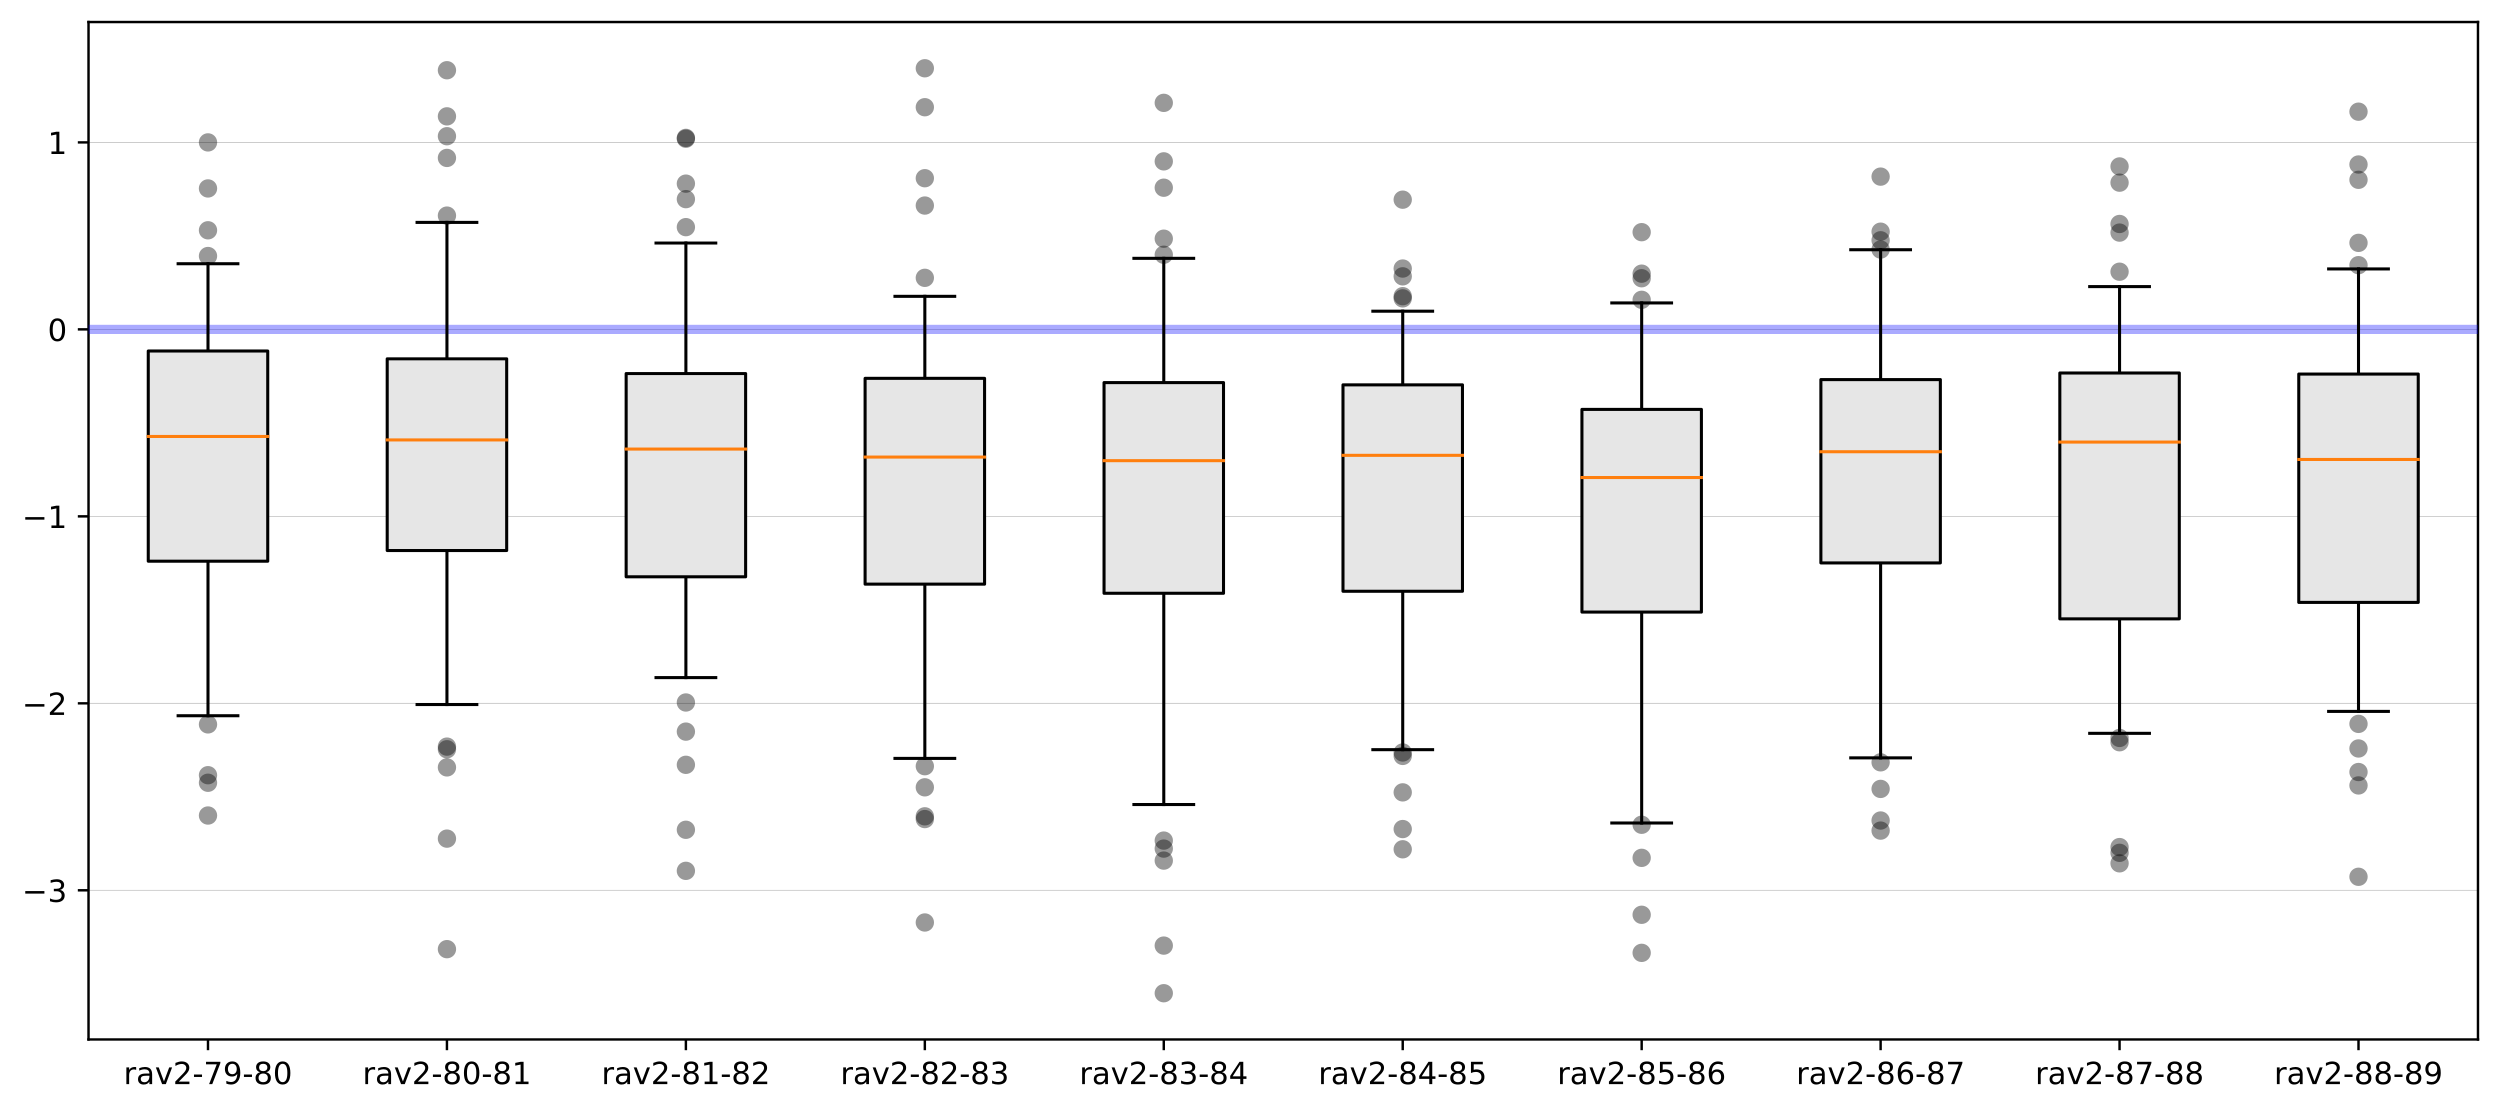 <?xml version="1.0" encoding="utf-8" standalone="no"?>
<!DOCTYPE svg PUBLIC "-//W3C//DTD SVG 1.1//EN"
  "http://www.w3.org/Graphics/SVG/1.1/DTD/svg11.dtd">
<!-- Created with matplotlib (https://matplotlib.org/) -->
<svg height="363.718pt" version="1.1" viewBox="0 0 817.342 363.718" width="817.342pt" xmlns="http://www.w3.org/2000/svg" xmlns:xlink="http://www.w3.org/1999/xlink">
 <defs>
  <style type="text/css">
*{stroke-linecap:butt;stroke-linejoin:round;}
  </style>
 </defs>
 <g id="figure_1">
  <g id="patch_1">
   <path d="M 0 363.718 
L 817.342 363.718 
L 817.342 0 
L 0 0 
z
" style="fill:#ffffff;"/>
  </g>
  <g id="axes_1">
   <g id="patch_2">
    <path d="M 28.942 339.84 
L 810.142 339.84 
L 810.142 7.2 
L 28.942 7.2 
z
" style="fill:#ffffff;"/>
   </g>
   <g id="matplotlib.axis_1">
    <g id="xtick_1">
     <g id="line2d_1">
      <defs>
       <path d="M 0 0 
L 0 3.5 
" id="mf55c1c0406" style="stroke:#000000;stroke-width:0.8;"/>
      </defs>
      <g>
       <use style="stroke:#000000;stroke-width:0.8;" x="68.002" xlink:href="#mf55c1c0406" y="339.84"/>
      </g>
     </g>
     <g id="text_1">
      <!-- rav2-79-80 -->
      <defs>
       <path d="M 41.109 46.297 
Q 39.594 47.172 37.812 47.578 
Q 36.031 48 33.891 48 
Q 26.266 48 22.188 43.047 
Q 18.109 38.094 18.109 28.812 
L 18.109 0 
L 9.078 0 
L 9.078 54.688 
L 18.109 54.688 
L 18.109 46.188 
Q 20.953 51.172 25.484 53.578 
Q 30.031 56 36.531 56 
Q 37.453 56 38.578 55.875 
Q 39.703 55.766 41.062 55.516 
z
" id="DejaVuSans-114"/>
       <path d="M 34.281 27.484 
Q 23.391 27.484 19.188 25 
Q 14.984 22.516 14.984 16.5 
Q 14.984 11.719 18.141 8.906 
Q 21.297 6.109 26.703 6.109 
Q 34.188 6.109 38.703 11.406 
Q 43.219 16.703 43.219 25.484 
L 43.219 27.484 
z
M 52.203 31.203 
L 52.203 0 
L 43.219 0 
L 43.219 8.297 
Q 40.141 3.328 35.547 0.953 
Q 30.953 -1.422 24.312 -1.422 
Q 15.922 -1.422 10.953 3.297 
Q 6 8.016 6 15.922 
Q 6 25.141 12.172 29.828 
Q 18.359 34.516 30.609 34.516 
L 43.219 34.516 
L 43.219 35.406 
Q 43.219 41.609 39.141 45 
Q 35.062 48.391 27.688 48.391 
Q 23 48.391 18.547 47.266 
Q 14.109 46.141 10.016 43.891 
L 10.016 52.203 
Q 14.938 54.109 19.578 55.047 
Q 24.219 56 28.609 56 
Q 40.484 56 46.344 49.844 
Q 52.203 43.703 52.203 31.203 
z
" id="DejaVuSans-97"/>
       <path d="M 2.984 54.688 
L 12.5 54.688 
L 29.594 8.797 
L 46.688 54.688 
L 56.203 54.688 
L 35.688 0 
L 23.484 0 
z
" id="DejaVuSans-118"/>
       <path d="M 19.188 8.297 
L 53.609 8.297 
L 53.609 0 
L 7.328 0 
L 7.328 8.297 
Q 12.938 14.109 22.625 23.891 
Q 32.328 33.688 34.812 36.531 
Q 39.547 41.844 41.422 45.531 
Q 43.312 49.219 43.312 52.781 
Q 43.312 58.594 39.234 62.25 
Q 35.156 65.922 28.609 65.922 
Q 23.969 65.922 18.812 64.312 
Q 13.672 62.703 7.812 59.422 
L 7.812 69.391 
Q 13.766 71.781 18.938 73 
Q 24.125 74.219 28.422 74.219 
Q 39.75 74.219 46.484 68.547 
Q 53.219 62.891 53.219 53.422 
Q 53.219 48.922 51.531 44.891 
Q 49.859 40.875 45.406 35.406 
Q 44.188 33.984 37.641 27.219 
Q 31.109 20.453 19.188 8.297 
z
" id="DejaVuSans-50"/>
       <path d="M 4.891 31.391 
L 31.203 31.391 
L 31.203 23.391 
L 4.891 23.391 
z
" id="DejaVuSans-45"/>
       <path d="M 8.203 72.906 
L 55.078 72.906 
L 55.078 68.703 
L 28.609 0 
L 18.312 0 
L 43.219 64.594 
L 8.203 64.594 
z
" id="DejaVuSans-55"/>
       <path d="M 10.984 1.516 
L 10.984 10.5 
Q 14.703 8.734 18.5 7.812 
Q 22.312 6.891 25.984 6.891 
Q 35.75 6.891 40.891 13.453 
Q 46.047 20.016 46.781 33.406 
Q 43.953 29.203 39.594 26.953 
Q 35.25 24.703 29.984 24.703 
Q 19.047 24.703 12.672 31.312 
Q 6.297 37.938 6.297 49.422 
Q 6.297 60.641 12.938 67.422 
Q 19.578 74.219 30.609 74.219 
Q 43.266 74.219 49.922 64.516 
Q 56.594 54.828 56.594 36.375 
Q 56.594 19.141 48.406 8.859 
Q 40.234 -1.422 26.422 -1.422 
Q 22.703 -1.422 18.891 -0.688 
Q 15.094 0.047 10.984 1.516 
z
M 30.609 32.422 
Q 37.25 32.422 41.125 36.953 
Q 45.016 41.5 45.016 49.422 
Q 45.016 57.281 41.125 61.844 
Q 37.25 66.406 30.609 66.406 
Q 23.969 66.406 20.094 61.844 
Q 16.219 57.281 16.219 49.422 
Q 16.219 41.5 20.094 36.953 
Q 23.969 32.422 30.609 32.422 
z
" id="DejaVuSans-57"/>
       <path d="M 31.781 34.625 
Q 24.75 34.625 20.719 30.859 
Q 16.703 27.094 16.703 20.516 
Q 16.703 13.922 20.719 10.156 
Q 24.75 6.391 31.781 6.391 
Q 38.812 6.391 42.859 10.172 
Q 46.922 13.969 46.922 20.516 
Q 46.922 27.094 42.891 30.859 
Q 38.875 34.625 31.781 34.625 
z
M 21.922 38.812 
Q 15.578 40.375 12.031 44.719 
Q 8.5 49.078 8.5 55.328 
Q 8.5 64.062 14.719 69.141 
Q 20.953 74.219 31.781 74.219 
Q 42.672 74.219 48.875 69.141 
Q 55.078 64.062 55.078 55.328 
Q 55.078 49.078 51.531 44.719 
Q 48 40.375 41.703 38.812 
Q 48.828 37.156 52.797 32.312 
Q 56.781 27.484 56.781 20.516 
Q 56.781 9.906 50.312 4.234 
Q 43.844 -1.422 31.781 -1.422 
Q 19.734 -1.422 13.25 4.234 
Q 6.781 9.906 6.781 20.516 
Q 6.781 27.484 10.781 32.312 
Q 14.797 37.156 21.922 38.812 
z
M 18.312 54.391 
Q 18.312 48.734 21.844 45.562 
Q 25.391 42.391 31.781 42.391 
Q 38.141 42.391 41.719 45.562 
Q 45.312 48.734 45.312 54.391 
Q 45.312 60.062 41.719 63.234 
Q 38.141 66.406 31.781 66.406 
Q 25.391 66.406 21.844 63.234 
Q 18.312 60.062 18.312 54.391 
z
" id="DejaVuSans-56"/>
       <path d="M 31.781 66.406 
Q 24.172 66.406 20.328 58.906 
Q 16.5 51.422 16.5 36.375 
Q 16.5 21.391 20.328 13.891 
Q 24.172 6.391 31.781 6.391 
Q 39.453 6.391 43.281 13.891 
Q 47.125 21.391 47.125 36.375 
Q 47.125 51.422 43.281 58.906 
Q 39.453 66.406 31.781 66.406 
z
M 31.781 74.219 
Q 44.047 74.219 50.516 64.516 
Q 56.984 54.828 56.984 36.375 
Q 56.984 17.969 50.516 8.266 
Q 44.047 -1.422 31.781 -1.422 
Q 19.531 -1.422 13.062 8.266 
Q 6.594 17.969 6.594 36.375 
Q 6.594 54.828 13.062 64.516 
Q 19.531 74.219 31.781 74.219 
z
" id="DejaVuSans-48"/>
      </defs>
      <g transform="translate(40.409 354.438)scale(0.1 -0.1)">
       <use xlink:href="#DejaVuSans-114"/>
       <use x="41.113" xlink:href="#DejaVuSans-97"/>
       <use x="102.393" xlink:href="#DejaVuSans-118"/>
       <use x="161.572" xlink:href="#DejaVuSans-50"/>
       <use x="225.195" xlink:href="#DejaVuSans-45"/>
       <use x="261.279" xlink:href="#DejaVuSans-55"/>
       <use x="324.902" xlink:href="#DejaVuSans-57"/>
       <use x="388.525" xlink:href="#DejaVuSans-45"/>
       <use x="424.609" xlink:href="#DejaVuSans-56"/>
       <use x="488.232" xlink:href="#DejaVuSans-48"/>
      </g>
     </g>
    </g>
    <g id="xtick_2">
     <g id="line2d_2">
      <g>
       <use style="stroke:#000000;stroke-width:0.8;" x="146.122" xlink:href="#mf55c1c0406" y="339.84"/>
      </g>
     </g>
     <g id="text_2">
      <!-- rav2-80-81 -->
      <defs>
       <path d="M 12.406 8.297 
L 28.516 8.297 
L 28.516 63.922 
L 10.984 60.406 
L 10.984 69.391 
L 28.422 72.906 
L 38.281 72.906 
L 38.281 8.297 
L 54.391 8.297 
L 54.391 0 
L 12.406 0 
z
" id="DejaVuSans-49"/>
      </defs>
      <g transform="translate(118.529 354.438)scale(0.1 -0.1)">
       <use xlink:href="#DejaVuSans-114"/>
       <use x="41.113" xlink:href="#DejaVuSans-97"/>
       <use x="102.393" xlink:href="#DejaVuSans-118"/>
       <use x="161.572" xlink:href="#DejaVuSans-50"/>
       <use x="225.195" xlink:href="#DejaVuSans-45"/>
       <use x="261.279" xlink:href="#DejaVuSans-56"/>
       <use x="324.902" xlink:href="#DejaVuSans-48"/>
       <use x="388.525" xlink:href="#DejaVuSans-45"/>
       <use x="424.609" xlink:href="#DejaVuSans-56"/>
       <use x="488.232" xlink:href="#DejaVuSans-49"/>
      </g>
     </g>
    </g>
    <g id="xtick_3">
     <g id="line2d_3">
      <g>
       <use style="stroke:#000000;stroke-width:0.8;" x="224.242" xlink:href="#mf55c1c0406" y="339.84"/>
      </g>
     </g>
     <g id="text_3">
      <!-- rav2-81-82 -->
      <g transform="translate(196.649 354.438)scale(0.1 -0.1)">
       <use xlink:href="#DejaVuSans-114"/>
       <use x="41.113" xlink:href="#DejaVuSans-97"/>
       <use x="102.393" xlink:href="#DejaVuSans-118"/>
       <use x="161.572" xlink:href="#DejaVuSans-50"/>
       <use x="225.195" xlink:href="#DejaVuSans-45"/>
       <use x="261.279" xlink:href="#DejaVuSans-56"/>
       <use x="324.902" xlink:href="#DejaVuSans-49"/>
       <use x="388.525" xlink:href="#DejaVuSans-45"/>
       <use x="424.609" xlink:href="#DejaVuSans-56"/>
       <use x="488.232" xlink:href="#DejaVuSans-50"/>
      </g>
     </g>
    </g>
    <g id="xtick_4">
     <g id="line2d_4">
      <g>
       <use style="stroke:#000000;stroke-width:0.8;" x="302.362" xlink:href="#mf55c1c0406" y="339.84"/>
      </g>
     </g>
     <g id="text_4">
      <!-- rav2-82-83 -->
      <defs>
       <path d="M 40.578 39.312 
Q 47.656 37.797 51.625 33 
Q 55.609 28.219 55.609 21.188 
Q 55.609 10.406 48.188 4.484 
Q 40.766 -1.422 27.094 -1.422 
Q 22.516 -1.422 17.656 -0.516 
Q 12.797 0.391 7.625 2.203 
L 7.625 11.719 
Q 11.719 9.328 16.594 8.109 
Q 21.484 6.891 26.812 6.891 
Q 36.078 6.891 40.938 10.547 
Q 45.797 14.203 45.797 21.188 
Q 45.797 27.641 41.281 31.266 
Q 36.766 34.906 28.719 34.906 
L 20.219 34.906 
L 20.219 43.016 
L 29.109 43.016 
Q 36.375 43.016 40.234 45.922 
Q 44.094 48.828 44.094 54.297 
Q 44.094 59.906 40.109 62.906 
Q 36.141 65.922 28.719 65.922 
Q 24.656 65.922 20.016 65.031 
Q 15.375 64.156 9.812 62.312 
L 9.812 71.094 
Q 15.438 72.656 20.344 73.438 
Q 25.25 74.219 29.594 74.219 
Q 40.828 74.219 47.359 69.109 
Q 53.906 64.016 53.906 55.328 
Q 53.906 49.266 50.438 45.094 
Q 46.969 40.922 40.578 39.312 
z
" id="DejaVuSans-51"/>
      </defs>
      <g transform="translate(274.769 354.438)scale(0.1 -0.1)">
       <use xlink:href="#DejaVuSans-114"/>
       <use x="41.113" xlink:href="#DejaVuSans-97"/>
       <use x="102.393" xlink:href="#DejaVuSans-118"/>
       <use x="161.572" xlink:href="#DejaVuSans-50"/>
       <use x="225.195" xlink:href="#DejaVuSans-45"/>
       <use x="261.279" xlink:href="#DejaVuSans-56"/>
       <use x="324.902" xlink:href="#DejaVuSans-50"/>
       <use x="388.525" xlink:href="#DejaVuSans-45"/>
       <use x="424.609" xlink:href="#DejaVuSans-56"/>
       <use x="488.232" xlink:href="#DejaVuSans-51"/>
      </g>
     </g>
    </g>
    <g id="xtick_5">
     <g id="line2d_5">
      <g>
       <use style="stroke:#000000;stroke-width:0.8;" x="380.482" xlink:href="#mf55c1c0406" y="339.84"/>
      </g>
     </g>
     <g id="text_5">
      <!-- rav2-83-84 -->
      <defs>
       <path d="M 37.797 64.312 
L 12.891 25.391 
L 37.797 25.391 
z
M 35.203 72.906 
L 47.609 72.906 
L 47.609 25.391 
L 58.016 25.391 
L 58.016 17.188 
L 47.609 17.188 
L 47.609 0 
L 37.797 0 
L 37.797 17.188 
L 4.891 17.188 
L 4.891 26.703 
z
" id="DejaVuSans-52"/>
      </defs>
      <g transform="translate(352.889 354.438)scale(0.1 -0.1)">
       <use xlink:href="#DejaVuSans-114"/>
       <use x="41.113" xlink:href="#DejaVuSans-97"/>
       <use x="102.393" xlink:href="#DejaVuSans-118"/>
       <use x="161.572" xlink:href="#DejaVuSans-50"/>
       <use x="225.195" xlink:href="#DejaVuSans-45"/>
       <use x="261.279" xlink:href="#DejaVuSans-56"/>
       <use x="324.902" xlink:href="#DejaVuSans-51"/>
       <use x="388.525" xlink:href="#DejaVuSans-45"/>
       <use x="424.609" xlink:href="#DejaVuSans-56"/>
       <use x="488.232" xlink:href="#DejaVuSans-52"/>
      </g>
     </g>
    </g>
    <g id="xtick_6">
     <g id="line2d_6">
      <g>
       <use style="stroke:#000000;stroke-width:0.8;" x="458.602" xlink:href="#mf55c1c0406" y="339.84"/>
      </g>
     </g>
     <g id="text_6">
      <!-- rav2-84-85 -->
      <defs>
       <path d="M 10.797 72.906 
L 49.516 72.906 
L 49.516 64.594 
L 19.828 64.594 
L 19.828 46.734 
Q 21.969 47.469 24.109 47.828 
Q 26.266 48.188 28.422 48.188 
Q 40.625 48.188 47.75 41.5 
Q 54.891 34.812 54.891 23.391 
Q 54.891 11.625 47.562 5.094 
Q 40.234 -1.422 26.906 -1.422 
Q 22.312 -1.422 17.547 -0.641 
Q 12.797 0.141 7.719 1.703 
L 7.719 11.625 
Q 12.109 9.234 16.797 8.062 
Q 21.484 6.891 26.703 6.891 
Q 35.156 6.891 40.078 11.328 
Q 45.016 15.766 45.016 23.391 
Q 45.016 31 40.078 35.438 
Q 35.156 39.891 26.703 39.891 
Q 22.75 39.891 18.812 39.016 
Q 14.891 38.141 10.797 36.281 
z
" id="DejaVuSans-53"/>
      </defs>
      <g transform="translate(431.009 354.438)scale(0.1 -0.1)">
       <use xlink:href="#DejaVuSans-114"/>
       <use x="41.113" xlink:href="#DejaVuSans-97"/>
       <use x="102.393" xlink:href="#DejaVuSans-118"/>
       <use x="161.572" xlink:href="#DejaVuSans-50"/>
       <use x="225.195" xlink:href="#DejaVuSans-45"/>
       <use x="261.279" xlink:href="#DejaVuSans-56"/>
       <use x="324.902" xlink:href="#DejaVuSans-52"/>
       <use x="388.525" xlink:href="#DejaVuSans-45"/>
       <use x="424.609" xlink:href="#DejaVuSans-56"/>
       <use x="488.232" xlink:href="#DejaVuSans-53"/>
      </g>
     </g>
    </g>
    <g id="xtick_7">
     <g id="line2d_7">
      <g>
       <use style="stroke:#000000;stroke-width:0.8;" x="536.722" xlink:href="#mf55c1c0406" y="339.84"/>
      </g>
     </g>
     <g id="text_7">
      <!-- rav2-85-86 -->
      <defs>
       <path d="M 33.016 40.375 
Q 26.375 40.375 22.484 35.828 
Q 18.609 31.297 18.609 23.391 
Q 18.609 15.531 22.484 10.953 
Q 26.375 6.391 33.016 6.391 
Q 39.656 6.391 43.531 10.953 
Q 47.406 15.531 47.406 23.391 
Q 47.406 31.297 43.531 35.828 
Q 39.656 40.375 33.016 40.375 
z
M 52.594 71.297 
L 52.594 62.312 
Q 48.875 64.062 45.094 64.984 
Q 41.312 65.922 37.594 65.922 
Q 27.828 65.922 22.672 59.328 
Q 17.531 52.734 16.797 39.406 
Q 19.672 43.656 24.016 45.922 
Q 28.375 48.188 33.594 48.188 
Q 44.578 48.188 50.953 41.516 
Q 57.328 34.859 57.328 23.391 
Q 57.328 12.156 50.688 5.359 
Q 44.047 -1.422 33.016 -1.422 
Q 20.359 -1.422 13.672 8.266 
Q 6.984 17.969 6.984 36.375 
Q 6.984 53.656 15.188 63.938 
Q 23.391 74.219 37.203 74.219 
Q 40.922 74.219 44.703 73.484 
Q 48.484 72.75 52.594 71.297 
z
" id="DejaVuSans-54"/>
      </defs>
      <g transform="translate(509.129 354.438)scale(0.1 -0.1)">
       <use xlink:href="#DejaVuSans-114"/>
       <use x="41.113" xlink:href="#DejaVuSans-97"/>
       <use x="102.393" xlink:href="#DejaVuSans-118"/>
       <use x="161.572" xlink:href="#DejaVuSans-50"/>
       <use x="225.195" xlink:href="#DejaVuSans-45"/>
       <use x="261.279" xlink:href="#DejaVuSans-56"/>
       <use x="324.902" xlink:href="#DejaVuSans-53"/>
       <use x="388.525" xlink:href="#DejaVuSans-45"/>
       <use x="424.609" xlink:href="#DejaVuSans-56"/>
       <use x="488.232" xlink:href="#DejaVuSans-54"/>
      </g>
     </g>
    </g>
    <g id="xtick_8">
     <g id="line2d_8">
      <g>
       <use style="stroke:#000000;stroke-width:0.8;" x="614.842" xlink:href="#mf55c1c0406" y="339.84"/>
      </g>
     </g>
     <g id="text_8">
      <!-- rav2-86-87 -->
      <g transform="translate(587.249 354.438)scale(0.1 -0.1)">
       <use xlink:href="#DejaVuSans-114"/>
       <use x="41.113" xlink:href="#DejaVuSans-97"/>
       <use x="102.393" xlink:href="#DejaVuSans-118"/>
       <use x="161.572" xlink:href="#DejaVuSans-50"/>
       <use x="225.195" xlink:href="#DejaVuSans-45"/>
       <use x="261.279" xlink:href="#DejaVuSans-56"/>
       <use x="324.902" xlink:href="#DejaVuSans-54"/>
       <use x="388.525" xlink:href="#DejaVuSans-45"/>
       <use x="424.609" xlink:href="#DejaVuSans-56"/>
       <use x="488.232" xlink:href="#DejaVuSans-55"/>
      </g>
     </g>
    </g>
    <g id="xtick_9">
     <g id="line2d_9">
      <g>
       <use style="stroke:#000000;stroke-width:0.8;" x="692.962" xlink:href="#mf55c1c0406" y="339.84"/>
      </g>
     </g>
     <g id="text_9">
      <!-- rav2-87-88 -->
      <g transform="translate(665.369 354.438)scale(0.1 -0.1)">
       <use xlink:href="#DejaVuSans-114"/>
       <use x="41.113" xlink:href="#DejaVuSans-97"/>
       <use x="102.393" xlink:href="#DejaVuSans-118"/>
       <use x="161.572" xlink:href="#DejaVuSans-50"/>
       <use x="225.195" xlink:href="#DejaVuSans-45"/>
       <use x="261.279" xlink:href="#DejaVuSans-56"/>
       <use x="324.902" xlink:href="#DejaVuSans-55"/>
       <use x="388.525" xlink:href="#DejaVuSans-45"/>
       <use x="424.609" xlink:href="#DejaVuSans-56"/>
       <use x="488.232" xlink:href="#DejaVuSans-56"/>
      </g>
     </g>
    </g>
    <g id="xtick_10">
     <g id="line2d_10">
      <g>
       <use style="stroke:#000000;stroke-width:0.8;" x="771.082" xlink:href="#mf55c1c0406" y="339.84"/>
      </g>
     </g>
     <g id="text_10">
      <!-- rav2-88-89 -->
      <g transform="translate(743.489 354.438)scale(0.1 -0.1)">
       <use xlink:href="#DejaVuSans-114"/>
       <use x="41.113" xlink:href="#DejaVuSans-97"/>
       <use x="102.393" xlink:href="#DejaVuSans-118"/>
       <use x="161.572" xlink:href="#DejaVuSans-50"/>
       <use x="225.195" xlink:href="#DejaVuSans-45"/>
       <use x="261.279" xlink:href="#DejaVuSans-56"/>
       <use x="324.902" xlink:href="#DejaVuSans-56"/>
       <use x="388.525" xlink:href="#DejaVuSans-45"/>
       <use x="424.609" xlink:href="#DejaVuSans-56"/>
       <use x="488.232" xlink:href="#DejaVuSans-57"/>
      </g>
     </g>
    </g>
   </g>
   <g id="matplotlib.axis_2">
    <g id="ytick_1">
     <g id="line2d_11">
      <path clip-path="url(#p4ef185c784)" d="M 28.942 291.074 
L 810.142 291.074 
" style="fill:none;stroke:#bfbfbf;stroke-linecap:square;stroke-width:0.25;"/>
     </g>
     <g id="line2d_12">
      <defs>
       <path d="M 0 0 
L -3.5 0 
" id="mddad054951" style="stroke:#000000;stroke-width:0.8;"/>
      </defs>
      <g>
       <use style="stroke:#000000;stroke-width:0.8;" x="28.942" xlink:href="#mddad054951" y="291.074"/>
      </g>
     </g>
     <g id="text_11">
      <!-- −3 -->
      <defs>
       <path d="M 10.594 35.5 
L 73.188 35.5 
L 73.188 27.203 
L 10.594 27.203 
z
" id="DejaVuSans-8722"/>
      </defs>
      <g transform="translate(7.2 294.874)scale(0.1 -0.1)">
       <use xlink:href="#DejaVuSans-8722"/>
       <use x="83.789" xlink:href="#DejaVuSans-51"/>
      </g>
     </g>
    </g>
    <g id="ytick_2">
     <g id="line2d_13">
      <path clip-path="url(#p4ef185c784)" d="M 28.942 229.945 
L 810.142 229.945 
" style="fill:none;stroke:#bfbfbf;stroke-linecap:square;stroke-width:0.25;"/>
     </g>
     <g id="line2d_14">
      <g>
       <use style="stroke:#000000;stroke-width:0.8;" x="28.942" xlink:href="#mddad054951" y="229.945"/>
      </g>
     </g>
     <g id="text_12">
      <!-- −2 -->
      <g transform="translate(7.2 233.745)scale(0.1 -0.1)">
       <use xlink:href="#DejaVuSans-8722"/>
       <use x="83.789" xlink:href="#DejaVuSans-50"/>
      </g>
     </g>
    </g>
    <g id="ytick_3">
     <g id="line2d_15">
      <path clip-path="url(#p4ef185c784)" d="M 28.942 168.816 
L 810.142 168.816 
" style="fill:none;stroke:#bfbfbf;stroke-linecap:square;stroke-width:0.25;"/>
     </g>
     <g id="line2d_16">
      <g>
       <use style="stroke:#000000;stroke-width:0.8;" x="28.942" xlink:href="#mddad054951" y="168.816"/>
      </g>
     </g>
     <g id="text_13">
      <!-- −1 -->
      <g transform="translate(7.2 172.615)scale(0.1 -0.1)">
       <use xlink:href="#DejaVuSans-8722"/>
       <use x="83.789" xlink:href="#DejaVuSans-49"/>
      </g>
     </g>
    </g>
    <g id="ytick_4">
     <g id="line2d_17">
      <path clip-path="url(#p4ef185c784)" d="M 28.942 107.687 
L 810.142 107.687 
" style="fill:none;stroke:#bfbfbf;stroke-linecap:square;stroke-width:0.25;"/>
     </g>
     <g id="line2d_18">
      <g>
       <use style="stroke:#000000;stroke-width:0.8;" x="28.942" xlink:href="#mddad054951" y="107.687"/>
      </g>
     </g>
     <g id="text_14">
      <!-- 0 -->
      <g transform="translate(15.58 111.486)scale(0.1 -0.1)">
       <use xlink:href="#DejaVuSans-48"/>
      </g>
     </g>
    </g>
    <g id="ytick_5">
     <g id="line2d_19">
      <path clip-path="url(#p4ef185c784)" d="M 28.942 46.558 
L 810.142 46.558 
" style="fill:none;stroke:#bfbfbf;stroke-linecap:square;stroke-width:0.25;"/>
     </g>
     <g id="line2d_20">
      <g>
       <use style="stroke:#000000;stroke-width:0.8;" x="28.942" xlink:href="#mddad054951" y="46.558"/>
      </g>
     </g>
     <g id="text_15">
      <!-- 1 -->
      <g transform="translate(15.58 50.357)scale(0.1 -0.1)">
       <use xlink:href="#DejaVuSans-49"/>
      </g>
     </g>
    </g>
   </g>
   <g id="patch_3">
    <path d="M 28.942 339.84 
L 28.942 7.2 
" style="fill:none;stroke:#000000;stroke-linecap:square;stroke-linejoin:miter;stroke-width:0.8;"/>
   </g>
   <g id="patch_4">
    <path d="M 810.142 339.84 
L 810.142 7.2 
" style="fill:none;stroke:#000000;stroke-linecap:square;stroke-linejoin:miter;stroke-width:0.8;"/>
   </g>
   <g id="patch_5">
    <path d="M 28.942 339.84 
L 810.142 339.84 
" style="fill:none;stroke:#000000;stroke-linecap:square;stroke-linejoin:miter;stroke-width:0.8;"/>
   </g>
   <g id="patch_6">
    <path d="M 28.942 7.2 
L 810.142 7.2 
" style="fill:none;stroke:#000000;stroke-linecap:square;stroke-linejoin:miter;stroke-width:0.8;"/>
   </g>
   <g id="line2d_21">
    <path clip-path="url(#p4ef185c784)" d="M 28.942 107.687 
L 810.142 107.687 
" style="fill:none;stroke:#0000ff;stroke-linecap:square;stroke-opacity:0.333;stroke-width:3;"/>
   </g>
   <g id="line2d_22">
    <path clip-path="url(#p4ef185c784)" d="M 68.002 183.475 
L 68.002 234.004 
" style="fill:none;stroke:#000000;stroke-linecap:square;"/>
   </g>
   <g id="line2d_23">
    <path clip-path="url(#p4ef185c784)" d="M 68.002 114.76 
L 68.002 86.231 
" style="fill:none;stroke:#000000;stroke-linecap:square;"/>
   </g>
   <g id="line2d_24">
    <path clip-path="url(#p4ef185c784)" d="M 58.237 234.004 
L 77.767 234.004 
" style="fill:none;stroke:#000000;stroke-linecap:square;"/>
   </g>
   <g id="line2d_25">
    <path clip-path="url(#p4ef185c784)" d="M 58.237 86.231 
L 77.767 86.231 
" style="fill:none;stroke:#000000;stroke-linecap:square;"/>
   </g>
   <g id="line2d_26">
    <defs>
     <path d="M 0 3 
C 0.796 3 1.559 2.684 2.121 2.121 
C 2.684 1.559 3 0.796 3 0 
C 3 -0.796 2.684 -1.559 2.121 -2.121 
C 1.559 -2.684 0.796 -3 0 -3 
C -0.796 -3 -1.559 -2.684 -2.121 -2.121 
C -2.684 -1.559 -3 -0.796 -3 0 
C -3 0.796 -2.684 1.559 -2.121 2.121 
C -1.559 2.684 -0.796 3 0 3 
z
" id="m20fdcd2608" style="stroke:#000000;stroke-opacity:0;"/>
    </defs>
    <g clip-path="url(#p4ef185c784)">
     <use style="fill-opacity:0.4;stroke:#000000;stroke-opacity:0;" x="68.002" xlink:href="#m20fdcd2608" y="253.443"/>
     <use style="fill-opacity:0.4;stroke:#000000;stroke-opacity:0;" x="68.002" xlink:href="#m20fdcd2608" y="266.623"/>
     <use style="fill-opacity:0.4;stroke:#000000;stroke-opacity:0;" x="68.002" xlink:href="#m20fdcd2608" y="236.828"/>
     <use style="fill-opacity:0.4;stroke:#000000;stroke-opacity:0;" x="68.002" xlink:href="#m20fdcd2608" y="255.913"/>
     <use style="fill-opacity:0.4;stroke:#000000;stroke-opacity:0;" x="68.002" xlink:href="#m20fdcd2608" y="83.706"/>
     <use style="fill-opacity:0.4;stroke:#000000;stroke-opacity:0;" x="68.002" xlink:href="#m20fdcd2608" y="61.608"/>
     <use style="fill-opacity:0.4;stroke:#000000;stroke-opacity:0;" x="68.002" xlink:href="#m20fdcd2608" y="46.558"/>
     <use style="fill-opacity:0.4;stroke:#000000;stroke-opacity:0;" x="68.002" xlink:href="#m20fdcd2608" y="75.288"/>
    </g>
   </g>
   <g id="line2d_27">
    <path clip-path="url(#p4ef185c784)" d="M 146.122 179.984 
L 146.122 230.337 
" style="fill:none;stroke:#000000;stroke-linecap:square;"/>
   </g>
   <g id="line2d_28">
    <path clip-path="url(#p4ef185c784)" d="M 146.122 117.315 
L 146.122 72.721 
" style="fill:none;stroke:#000000;stroke-linecap:square;"/>
   </g>
   <g id="line2d_29">
    <path clip-path="url(#p4ef185c784)" d="M 136.357 230.337 
L 155.887 230.337 
" style="fill:none;stroke:#000000;stroke-linecap:square;"/>
   </g>
   <g id="line2d_30">
    <path clip-path="url(#p4ef185c784)" d="M 136.357 72.721 
L 155.887 72.721 
" style="fill:none;stroke:#000000;stroke-linecap:square;"/>
   </g>
   <g id="line2d_31">
    <g clip-path="url(#p4ef185c784)">
     <use style="fill-opacity:0.4;stroke:#000000;stroke-opacity:0;" x="146.122" xlink:href="#m20fdcd2608" y="244.965"/>
     <use style="fill-opacity:0.4;stroke:#000000;stroke-opacity:0;" x="146.122" xlink:href="#m20fdcd2608" y="310.312"/>
     <use style="fill-opacity:0.4;stroke:#000000;stroke-opacity:0;" x="146.122" xlink:href="#m20fdcd2608" y="244.097"/>
     <use style="fill-opacity:0.4;stroke:#000000;stroke-opacity:0;" x="146.122" xlink:href="#m20fdcd2608" y="250.888"/>
     <use style="fill-opacity:0.4;stroke:#000000;stroke-opacity:0;" x="146.122" xlink:href="#m20fdcd2608" y="274.178"/>
     <use style="fill-opacity:0.4;stroke:#000000;stroke-opacity:0;" x="146.122" xlink:href="#m20fdcd2608" y="44.534"/>
     <use style="fill-opacity:0.4;stroke:#000000;stroke-opacity:0;" x="146.122" xlink:href="#m20fdcd2608" y="22.962"/>
     <use style="fill-opacity:0.4;stroke:#000000;stroke-opacity:0;" x="146.122" xlink:href="#m20fdcd2608" y="70.49"/>
     <use style="fill-opacity:0.4;stroke:#000000;stroke-opacity:0;" x="146.122" xlink:href="#m20fdcd2608" y="38.042"/>
     <use style="fill-opacity:0.4;stroke:#000000;stroke-opacity:0;" x="146.122" xlink:href="#m20fdcd2608" y="51.631"/>
    </g>
   </g>
   <g id="line2d_32">
    <path clip-path="url(#p4ef185c784)" d="M 224.242 188.579 
L 224.242 221.534 
" style="fill:none;stroke:#000000;stroke-linecap:square;"/>
   </g>
   <g id="line2d_33">
    <path clip-path="url(#p4ef185c784)" d="M 224.242 122.132 
L 224.242 79.457 
" style="fill:none;stroke:#000000;stroke-linecap:square;"/>
   </g>
   <g id="line2d_34">
    <path clip-path="url(#p4ef185c784)" d="M 214.477 221.534 
L 234.007 221.534 
" style="fill:none;stroke:#000000;stroke-linecap:square;"/>
   </g>
   <g id="line2d_35">
    <path clip-path="url(#p4ef185c784)" d="M 214.477 79.457 
L 234.007 79.457 
" style="fill:none;stroke:#000000;stroke-linecap:square;"/>
   </g>
   <g id="line2d_36">
    <g clip-path="url(#p4ef185c784)">
     <use style="fill-opacity:0.4;stroke:#000000;stroke-opacity:0;" x="224.242" xlink:href="#m20fdcd2608" y="284.711"/>
     <use style="fill-opacity:0.4;stroke:#000000;stroke-opacity:0;" x="224.242" xlink:href="#m20fdcd2608" y="271.287"/>
     <use style="fill-opacity:0.4;stroke:#000000;stroke-opacity:0;" x="224.242" xlink:href="#m20fdcd2608" y="229.67"/>
     <use style="fill-opacity:0.4;stroke:#000000;stroke-opacity:0;" x="224.242" xlink:href="#m20fdcd2608" y="239.194"/>
     <use style="fill-opacity:0.4;stroke:#000000;stroke-opacity:0;" x="224.242" xlink:href="#m20fdcd2608" y="250.045"/>
     <use style="fill-opacity:0.4;stroke:#000000;stroke-opacity:0;" x="224.242" xlink:href="#m20fdcd2608" y="74.261"/>
     <use style="fill-opacity:0.4;stroke:#000000;stroke-opacity:0;" x="224.242" xlink:href="#m20fdcd2608" y="60.037"/>
     <use style="fill-opacity:0.4;stroke:#000000;stroke-opacity:0;" x="224.242" xlink:href="#m20fdcd2608" y="65.104"/>
     <use style="fill-opacity:0.4;stroke:#000000;stroke-opacity:0;" x="224.242" xlink:href="#m20fdcd2608" y="45.078"/>
     <use style="fill-opacity:0.4;stroke:#000000;stroke-opacity:0;" x="224.242" xlink:href="#m20fdcd2608" y="45.36"/>
    </g>
   </g>
   <g id="line2d_37">
    <path clip-path="url(#p4ef185c784)" d="M 302.362 190.982 
L 302.362 247.948 
" style="fill:none;stroke:#000000;stroke-linecap:square;"/>
   </g>
   <g id="line2d_38">
    <path clip-path="url(#p4ef185c784)" d="M 302.362 123.697 
L 302.362 96.885 
" style="fill:none;stroke:#000000;stroke-linecap:square;"/>
   </g>
   <g id="line2d_39">
    <path clip-path="url(#p4ef185c784)" d="M 292.597 247.948 
L 312.127 247.948 
" style="fill:none;stroke:#000000;stroke-linecap:square;"/>
   </g>
   <g id="line2d_40">
    <path clip-path="url(#p4ef185c784)" d="M 292.597 96.885 
L 312.127 96.885 
" style="fill:none;stroke:#000000;stroke-linecap:square;"/>
   </g>
   <g id="line2d_41">
    <g clip-path="url(#p4ef185c784)">
     <use style="fill-opacity:0.4;stroke:#000000;stroke-opacity:0;" x="302.362" xlink:href="#m20fdcd2608" y="301.595"/>
     <use style="fill-opacity:0.4;stroke:#000000;stroke-opacity:0;" x="302.362" xlink:href="#m20fdcd2608" y="267.784"/>
     <use style="fill-opacity:0.4;stroke:#000000;stroke-opacity:0;" x="302.362" xlink:href="#m20fdcd2608" y="257.405"/>
     <use style="fill-opacity:0.4;stroke:#000000;stroke-opacity:0;" x="302.362" xlink:href="#m20fdcd2608" y="250.497"/>
     <use style="fill-opacity:0.4;stroke:#000000;stroke-opacity:0;" x="302.362" xlink:href="#m20fdcd2608" y="266.886"/>
     <use style="fill-opacity:0.4;stroke:#000000;stroke-opacity:0;" x="302.362" xlink:href="#m20fdcd2608" y="67.201"/>
     <use style="fill-opacity:0.4;stroke:#000000;stroke-opacity:0;" x="302.362" xlink:href="#m20fdcd2608" y="90.834"/>
     <use style="fill-opacity:0.4;stroke:#000000;stroke-opacity:0;" x="302.362" xlink:href="#m20fdcd2608" y="22.32"/>
     <use style="fill-opacity:0.4;stroke:#000000;stroke-opacity:0;" x="302.362" xlink:href="#m20fdcd2608" y="58.264"/>
     <use style="fill-opacity:0.4;stroke:#000000;stroke-opacity:0;" x="302.362" xlink:href="#m20fdcd2608" y="35.053"/>
    </g>
   </g>
   <g id="line2d_42">
    <path clip-path="url(#p4ef185c784)" d="M 380.482 193.969 
L 380.482 263.035 
" style="fill:none;stroke:#000000;stroke-linecap:square;"/>
   </g>
   <g id="line2d_43">
    <path clip-path="url(#p4ef185c784)" d="M 380.482 125.08 
L 380.482 84.458 
" style="fill:none;stroke:#000000;stroke-linecap:square;"/>
   </g>
   <g id="line2d_44">
    <path clip-path="url(#p4ef185c784)" d="M 370.717 263.035 
L 390.247 263.035 
" style="fill:none;stroke:#000000;stroke-linecap:square;"/>
   </g>
   <g id="line2d_45">
    <path clip-path="url(#p4ef185c784)" d="M 370.717 84.458 
L 390.247 84.458 
" style="fill:none;stroke:#000000;stroke-linecap:square;"/>
   </g>
   <g id="line2d_46">
    <g clip-path="url(#p4ef185c784)">
     <use style="fill-opacity:0.4;stroke:#000000;stroke-opacity:0;" x="380.482" xlink:href="#m20fdcd2608" y="277.437"/>
     <use style="fill-opacity:0.4;stroke:#000000;stroke-opacity:0;" x="380.482" xlink:href="#m20fdcd2608" y="274.82"/>
     <use style="fill-opacity:0.4;stroke:#000000;stroke-opacity:0;" x="380.482" xlink:href="#m20fdcd2608" y="309.15"/>
     <use style="fill-opacity:0.4;stroke:#000000;stroke-opacity:0;" x="380.482" xlink:href="#m20fdcd2608" y="281.361"/>
     <use style="fill-opacity:0.4;stroke:#000000;stroke-opacity:0;" x="380.482" xlink:href="#m20fdcd2608" y="324.72"/>
     <use style="fill-opacity:0.4;stroke:#000000;stroke-opacity:0;" x="380.482" xlink:href="#m20fdcd2608" y="78.039"/>
     <use style="fill-opacity:0.4;stroke:#000000;stroke-opacity:0;" x="380.482" xlink:href="#m20fdcd2608" y="83.29"/>
     <use style="fill-opacity:0.4;stroke:#000000;stroke-opacity:0;" x="380.482" xlink:href="#m20fdcd2608" y="33.629"/>
     <use style="fill-opacity:0.4;stroke:#000000;stroke-opacity:0;" x="380.482" xlink:href="#m20fdcd2608" y="61.369"/>
     <use style="fill-opacity:0.4;stroke:#000000;stroke-opacity:0;" x="380.482" xlink:href="#m20fdcd2608" y="52.756"/>
    </g>
   </g>
   <g id="line2d_47">
    <path clip-path="url(#p4ef185c784)" d="M 458.602 193.301 
L 458.602 245.093 
" style="fill:none;stroke:#000000;stroke-linecap:square;"/>
   </g>
   <g id="line2d_48">
    <path clip-path="url(#p4ef185c784)" d="M 458.602 125.824 
L 458.602 101.739 
" style="fill:none;stroke:#000000;stroke-linecap:square;"/>
   </g>
   <g id="line2d_49">
    <path clip-path="url(#p4ef185c784)" d="M 448.837 245.093 
L 468.367 245.093 
" style="fill:none;stroke:#000000;stroke-linecap:square;"/>
   </g>
   <g id="line2d_50">
    <path clip-path="url(#p4ef185c784)" d="M 448.837 101.739 
L 468.367 101.739 
" style="fill:none;stroke:#000000;stroke-linecap:square;"/>
   </g>
   <g id="line2d_51">
    <g clip-path="url(#p4ef185c784)">
     <use style="fill-opacity:0.4;stroke:#000000;stroke-opacity:0;" x="458.602" xlink:href="#m20fdcd2608" y="277.663"/>
     <use style="fill-opacity:0.4;stroke:#000000;stroke-opacity:0;" x="458.602" xlink:href="#m20fdcd2608" y="247.135"/>
     <use style="fill-opacity:0.4;stroke:#000000;stroke-opacity:0;" x="458.602" xlink:href="#m20fdcd2608" y="271.049"/>
     <use style="fill-opacity:0.4;stroke:#000000;stroke-opacity:0;" x="458.602" xlink:href="#m20fdcd2608" y="246.01"/>
     <use style="fill-opacity:0.4;stroke:#000000;stroke-opacity:0;" x="458.602" xlink:href="#m20fdcd2608" y="259.055"/>
     <use style="fill-opacity:0.4;stroke:#000000;stroke-opacity:0;" x="458.602" xlink:href="#m20fdcd2608" y="90.345"/>
     <use style="fill-opacity:0.4;stroke:#000000;stroke-opacity:0;" x="458.602" xlink:href="#m20fdcd2608" y="96.83"/>
     <use style="fill-opacity:0.4;stroke:#000000;stroke-opacity:0;" x="458.602" xlink:href="#m20fdcd2608" y="97.552"/>
     <use style="fill-opacity:0.4;stroke:#000000;stroke-opacity:0;" x="458.602" xlink:href="#m20fdcd2608" y="87.795"/>
     <use style="fill-opacity:0.4;stroke:#000000;stroke-opacity:0;" x="458.602" xlink:href="#m20fdcd2608" y="65.282"/>
    </g>
   </g>
   <g id="line2d_52">
    <path clip-path="url(#p4ef185c784)" d="M 536.722 200.108 
L 536.722 269.074 
" style="fill:none;stroke:#000000;stroke-linecap:square;"/>
   </g>
   <g id="line2d_53">
    <path clip-path="url(#p4ef185c784)" d="M 536.722 133.85 
L 536.722 99.043 
" style="fill:none;stroke:#000000;stroke-linecap:square;"/>
   </g>
   <g id="line2d_54">
    <path clip-path="url(#p4ef185c784)" d="M 526.957 269.074 
L 546.487 269.074 
" style="fill:none;stroke:#000000;stroke-linecap:square;"/>
   </g>
   <g id="line2d_55">
    <path clip-path="url(#p4ef185c784)" d="M 526.957 99.043 
L 546.487 99.043 
" style="fill:none;stroke:#000000;stroke-linecap:square;"/>
   </g>
   <g id="line2d_56">
    <g clip-path="url(#p4ef185c784)">
     <use style="fill-opacity:0.4;stroke:#000000;stroke-opacity:0;" x="536.722" xlink:href="#m20fdcd2608" y="299.076"/>
     <use style="fill-opacity:0.4;stroke:#000000;stroke-opacity:0;" x="536.722" xlink:href="#m20fdcd2608" y="269.643"/>
     <use style="fill-opacity:0.4;stroke:#000000;stroke-opacity:0;" x="536.722" xlink:href="#m20fdcd2608" y="280.462"/>
     <use style="fill-opacity:0.4;stroke:#000000;stroke-opacity:0;" x="536.722" xlink:href="#m20fdcd2608" y="311.522"/>
     <use style="fill-opacity:0.4;stroke:#000000;stroke-opacity:0;" x="536.722" xlink:href="#m20fdcd2608" y="90.968"/>
     <use style="fill-opacity:0.4;stroke:#000000;stroke-opacity:0;" x="536.722" xlink:href="#m20fdcd2608" y="98.022"/>
     <use style="fill-opacity:0.4;stroke:#000000;stroke-opacity:0;" x="536.722" xlink:href="#m20fdcd2608" y="89.47"/>
     <use style="fill-opacity:0.4;stroke:#000000;stroke-opacity:0;" x="536.722" xlink:href="#m20fdcd2608" y="75.906"/>
    </g>
   </g>
   <g id="line2d_57">
    <path clip-path="url(#p4ef185c784)" d="M 614.842 184.036 
L 614.842 247.777 
" style="fill:none;stroke:#000000;stroke-linecap:square;"/>
   </g>
   <g id="line2d_58">
    <path clip-path="url(#p4ef185c784)" d="M 614.842 124.097 
L 614.842 81.652 
" style="fill:none;stroke:#000000;stroke-linecap:square;"/>
   </g>
   <g id="line2d_59">
    <path clip-path="url(#p4ef185c784)" d="M 605.077 247.777 
L 624.607 247.777 
" style="fill:none;stroke:#000000;stroke-linecap:square;"/>
   </g>
   <g id="line2d_60">
    <path clip-path="url(#p4ef185c784)" d="M 605.077 81.652 
L 624.607 81.652 
" style="fill:none;stroke:#000000;stroke-linecap:square;"/>
   </g>
   <g id="line2d_61">
    <g clip-path="url(#p4ef185c784)">
     <use style="fill-opacity:0.4;stroke:#000000;stroke-opacity:0;" x="614.842" xlink:href="#m20fdcd2608" y="268.255"/>
     <use style="fill-opacity:0.4;stroke:#000000;stroke-opacity:0;" x="614.842" xlink:href="#m20fdcd2608" y="249.232"/>
     <use style="fill-opacity:0.4;stroke:#000000;stroke-opacity:0;" x="614.842" xlink:href="#m20fdcd2608" y="271.556"/>
     <use style="fill-opacity:0.4;stroke:#000000;stroke-opacity:0;" x="614.842" xlink:href="#m20fdcd2608" y="257.924"/>
     <use style="fill-opacity:0.4;stroke:#000000;stroke-opacity:0;" x="614.842" xlink:href="#m20fdcd2608" y="78.559"/>
     <use style="fill-opacity:0.4;stroke:#000000;stroke-opacity:0;" x="614.842" xlink:href="#m20fdcd2608" y="75.747"/>
     <use style="fill-opacity:0.4;stroke:#000000;stroke-opacity:0;" x="614.842" xlink:href="#m20fdcd2608" y="81.585"/>
     <use style="fill-opacity:0.4;stroke:#000000;stroke-opacity:0;" x="614.842" xlink:href="#m20fdcd2608" y="57.744"/>
    </g>
   </g>
   <g id="line2d_62">
    <path clip-path="url(#p4ef185c784)" d="M 692.962 202.327 
L 692.962 239.757 
" style="fill:none;stroke:#000000;stroke-linecap:square;"/>
   </g>
   <g id="line2d_63">
    <path clip-path="url(#p4ef185c784)" d="M 692.962 121.942 
L 692.962 93.701 
" style="fill:none;stroke:#000000;stroke-linecap:square;"/>
   </g>
   <g id="line2d_64">
    <path clip-path="url(#p4ef185c784)" d="M 683.197 239.757 
L 702.727 239.757 
" style="fill:none;stroke:#000000;stroke-linecap:square;"/>
   </g>
   <g id="line2d_65">
    <path clip-path="url(#p4ef185c784)" d="M 683.197 93.701 
L 702.727 93.701 
" style="fill:none;stroke:#000000;stroke-linecap:square;"/>
   </g>
   <g id="line2d_66">
    <g clip-path="url(#p4ef185c784)">
     <use style="fill-opacity:0.4;stroke:#000000;stroke-opacity:0;" x="692.962" xlink:href="#m20fdcd2608" y="276.941"/>
     <use style="fill-opacity:0.4;stroke:#000000;stroke-opacity:0;" x="692.962" xlink:href="#m20fdcd2608" y="282.254"/>
     <use style="fill-opacity:0.4;stroke:#000000;stroke-opacity:0;" x="692.962" xlink:href="#m20fdcd2608" y="278.818"/>
     <use style="fill-opacity:0.4;stroke:#000000;stroke-opacity:0;" x="692.962" xlink:href="#m20fdcd2608" y="241.26"/>
     <use style="fill-opacity:0.4;stroke:#000000;stroke-opacity:0;" x="692.962" xlink:href="#m20fdcd2608" y="242.666"/>
     <use style="fill-opacity:0.4;stroke:#000000;stroke-opacity:0;" x="692.962" xlink:href="#m20fdcd2608" y="76.046"/>
     <use style="fill-opacity:0.4;stroke:#000000;stroke-opacity:0;" x="692.962" xlink:href="#m20fdcd2608" y="88.835"/>
     <use style="fill-opacity:0.4;stroke:#000000;stroke-opacity:0;" x="692.962" xlink:href="#m20fdcd2608" y="59.719"/>
     <use style="fill-opacity:0.4;stroke:#000000;stroke-opacity:0;" x="692.962" xlink:href="#m20fdcd2608" y="73.228"/>
     <use style="fill-opacity:0.4;stroke:#000000;stroke-opacity:0;" x="692.962" xlink:href="#m20fdcd2608" y="54.419"/>
    </g>
   </g>
   <g id="line2d_67">
    <path clip-path="url(#p4ef185c784)" d="M 771.082 196.957 
L 771.082 232.592 
" style="fill:none;stroke:#000000;stroke-linecap:square;"/>
   </g>
   <g id="line2d_68">
    <path clip-path="url(#p4ef185c784)" d="M 771.082 122.288 
L 771.082 87.918 
" style="fill:none;stroke:#000000;stroke-linecap:square;"/>
   </g>
   <g id="line2d_69">
    <path clip-path="url(#p4ef185c784)" d="M 761.317 232.592 
L 780.847 232.592 
" style="fill:none;stroke:#000000;stroke-linecap:square;"/>
   </g>
   <g id="line2d_70">
    <path clip-path="url(#p4ef185c784)" d="M 761.317 87.918 
L 780.847 87.918 
" style="fill:none;stroke:#000000;stroke-linecap:square;"/>
   </g>
   <g id="line2d_71">
    <g clip-path="url(#p4ef185c784)">
     <use style="fill-opacity:0.4;stroke:#000000;stroke-opacity:0;" x="771.082" xlink:href="#m20fdcd2608" y="252.404"/>
     <use style="fill-opacity:0.4;stroke:#000000;stroke-opacity:0;" x="771.082" xlink:href="#m20fdcd2608" y="286.655"/>
     <use style="fill-opacity:0.4;stroke:#000000;stroke-opacity:0;" x="771.082" xlink:href="#m20fdcd2608" y="256.787"/>
     <use style="fill-opacity:0.4;stroke:#000000;stroke-opacity:0;" x="771.082" xlink:href="#m20fdcd2608" y="236.663"/>
     <use style="fill-opacity:0.4;stroke:#000000;stroke-opacity:0;" x="771.082" xlink:href="#m20fdcd2608" y="244.702"/>
     <use style="fill-opacity:0.4;stroke:#000000;stroke-opacity:0;" x="771.082" xlink:href="#m20fdcd2608" y="86.695"/>
     <use style="fill-opacity:0.4;stroke:#000000;stroke-opacity:0;" x="771.082" xlink:href="#m20fdcd2608" y="53.783"/>
     <use style="fill-opacity:0.4;stroke:#000000;stroke-opacity:0;" x="771.082" xlink:href="#m20fdcd2608" y="79.402"/>
     <use style="fill-opacity:0.4;stroke:#000000;stroke-opacity:0;" x="771.082" xlink:href="#m20fdcd2608" y="58.784"/>
     <use style="fill-opacity:0.4;stroke:#000000;stroke-opacity:0;" x="771.082" xlink:href="#m20fdcd2608" y="36.514"/>
    </g>
   </g>
   <g id="patch_7">
    <path clip-path="url(#p4ef185c784)" d="M 48.472 183.475 
L 87.532 183.475 
L 87.532 114.76 
L 48.472 114.76 
L 48.472 183.475 
z
" style="fill:#e6e6e6;stroke:#000000;stroke-linejoin:miter;"/>
   </g>
   <g id="patch_8">
    <path clip-path="url(#p4ef185c784)" d="M 126.592 179.984 
L 165.652 179.984 
L 165.652 117.315 
L 126.592 117.315 
L 126.592 179.984 
z
" style="fill:#e6e6e6;stroke:#000000;stroke-linejoin:miter;"/>
   </g>
   <g id="patch_9">
    <path clip-path="url(#p4ef185c784)" d="M 204.712 188.579 
L 243.772 188.579 
L 243.772 122.132 
L 204.712 122.132 
L 204.712 188.579 
z
" style="fill:#e6e6e6;stroke:#000000;stroke-linejoin:miter;"/>
   </g>
   <g id="patch_10">
    <path clip-path="url(#p4ef185c784)" d="M 282.832 190.982 
L 321.892 190.982 
L 321.892 123.697 
L 282.832 123.697 
L 282.832 190.982 
z
" style="fill:#e6e6e6;stroke:#000000;stroke-linejoin:miter;"/>
   </g>
   <g id="patch_11">
    <path clip-path="url(#p4ef185c784)" d="M 360.952 193.969 
L 400.012 193.969 
L 400.012 125.08 
L 360.952 125.08 
L 360.952 193.969 
z
" style="fill:#e6e6e6;stroke:#000000;stroke-linejoin:miter;"/>
   </g>
   <g id="patch_12">
    <path clip-path="url(#p4ef185c784)" d="M 439.072 193.301 
L 478.132 193.301 
L 478.132 125.824 
L 439.072 125.824 
L 439.072 193.301 
z
" style="fill:#e6e6e6;stroke:#000000;stroke-linejoin:miter;"/>
   </g>
   <g id="patch_13">
    <path clip-path="url(#p4ef185c784)" d="M 517.192 200.108 
L 556.252 200.108 
L 556.252 133.85 
L 517.192 133.85 
L 517.192 200.108 
z
" style="fill:#e6e6e6;stroke:#000000;stroke-linejoin:miter;"/>
   </g>
   <g id="patch_14">
    <path clip-path="url(#p4ef185c784)" d="M 595.312 184.036 
L 634.372 184.036 
L 634.372 124.097 
L 595.312 124.097 
L 595.312 184.036 
z
" style="fill:#e6e6e6;stroke:#000000;stroke-linejoin:miter;"/>
   </g>
   <g id="patch_15">
    <path clip-path="url(#p4ef185c784)" d="M 673.432 202.327 
L 712.492 202.327 
L 712.492 121.942 
L 673.432 121.942 
L 673.432 202.327 
z
" style="fill:#e6e6e6;stroke:#000000;stroke-linejoin:miter;"/>
   </g>
   <g id="patch_16">
    <path clip-path="url(#p4ef185c784)" d="M 751.552 196.957 
L 790.612 196.957 
L 790.612 122.288 
L 751.552 122.288 
L 751.552 196.957 
z
" style="fill:#e6e6e6;stroke:#000000;stroke-linejoin:miter;"/>
   </g>
   <g id="line2d_72">
    <path clip-path="url(#p4ef185c784)" d="M 48.472 142.702 
L 87.532 142.702 
" style="fill:none;stroke:#ff7f0e;stroke-linecap:square;"/>
   </g>
   <g id="line2d_73">
    <path clip-path="url(#p4ef185c784)" d="M 126.592 143.826 
L 165.652 143.826 
" style="fill:none;stroke:#ff7f0e;stroke-linecap:square;"/>
   </g>
   <g id="line2d_74">
    <path clip-path="url(#p4ef185c784)" d="M 204.712 146.816 
L 243.772 146.816 
" style="fill:none;stroke:#ff7f0e;stroke-linecap:square;"/>
   </g>
   <g id="line2d_75">
    <path clip-path="url(#p4ef185c784)" d="M 282.832 149.441 
L 321.892 149.441 
" style="fill:none;stroke:#ff7f0e;stroke-linecap:square;"/>
   </g>
   <g id="line2d_76">
    <path clip-path="url(#p4ef185c784)" d="M 360.952 150.603 
L 400.012 150.603 
" style="fill:none;stroke:#ff7f0e;stroke-linecap:square;"/>
   </g>
   <g id="line2d_77">
    <path clip-path="url(#p4ef185c784)" d="M 439.072 148.87 
L 478.132 148.87 
" style="fill:none;stroke:#ff7f0e;stroke-linecap:square;"/>
   </g>
   <g id="line2d_78">
    <path clip-path="url(#p4ef185c784)" d="M 517.192 156.132 
L 556.252 156.132 
" style="fill:none;stroke:#ff7f0e;stroke-linecap:square;"/>
   </g>
   <g id="line2d_79">
    <path clip-path="url(#p4ef185c784)" d="M 595.312 147.681 
L 634.372 147.681 
" style="fill:none;stroke:#ff7f0e;stroke-linecap:square;"/>
   </g>
   <g id="line2d_80">
    <path clip-path="url(#p4ef185c784)" d="M 673.432 144.523 
L 712.492 144.523 
" style="fill:none;stroke:#ff7f0e;stroke-linecap:square;"/>
   </g>
   <g id="line2d_81">
    <path clip-path="url(#p4ef185c784)" d="M 751.552 150.214 
L 790.612 150.214 
" style="fill:none;stroke:#ff7f0e;stroke-linecap:square;"/>
   </g>
  </g>
 </g>
 <defs>
  <clipPath id="p4ef185c784">
   <rect height="332.64" width="781.2" x="28.942" y="7.2"/>
  </clipPath>
 </defs>
</svg>
